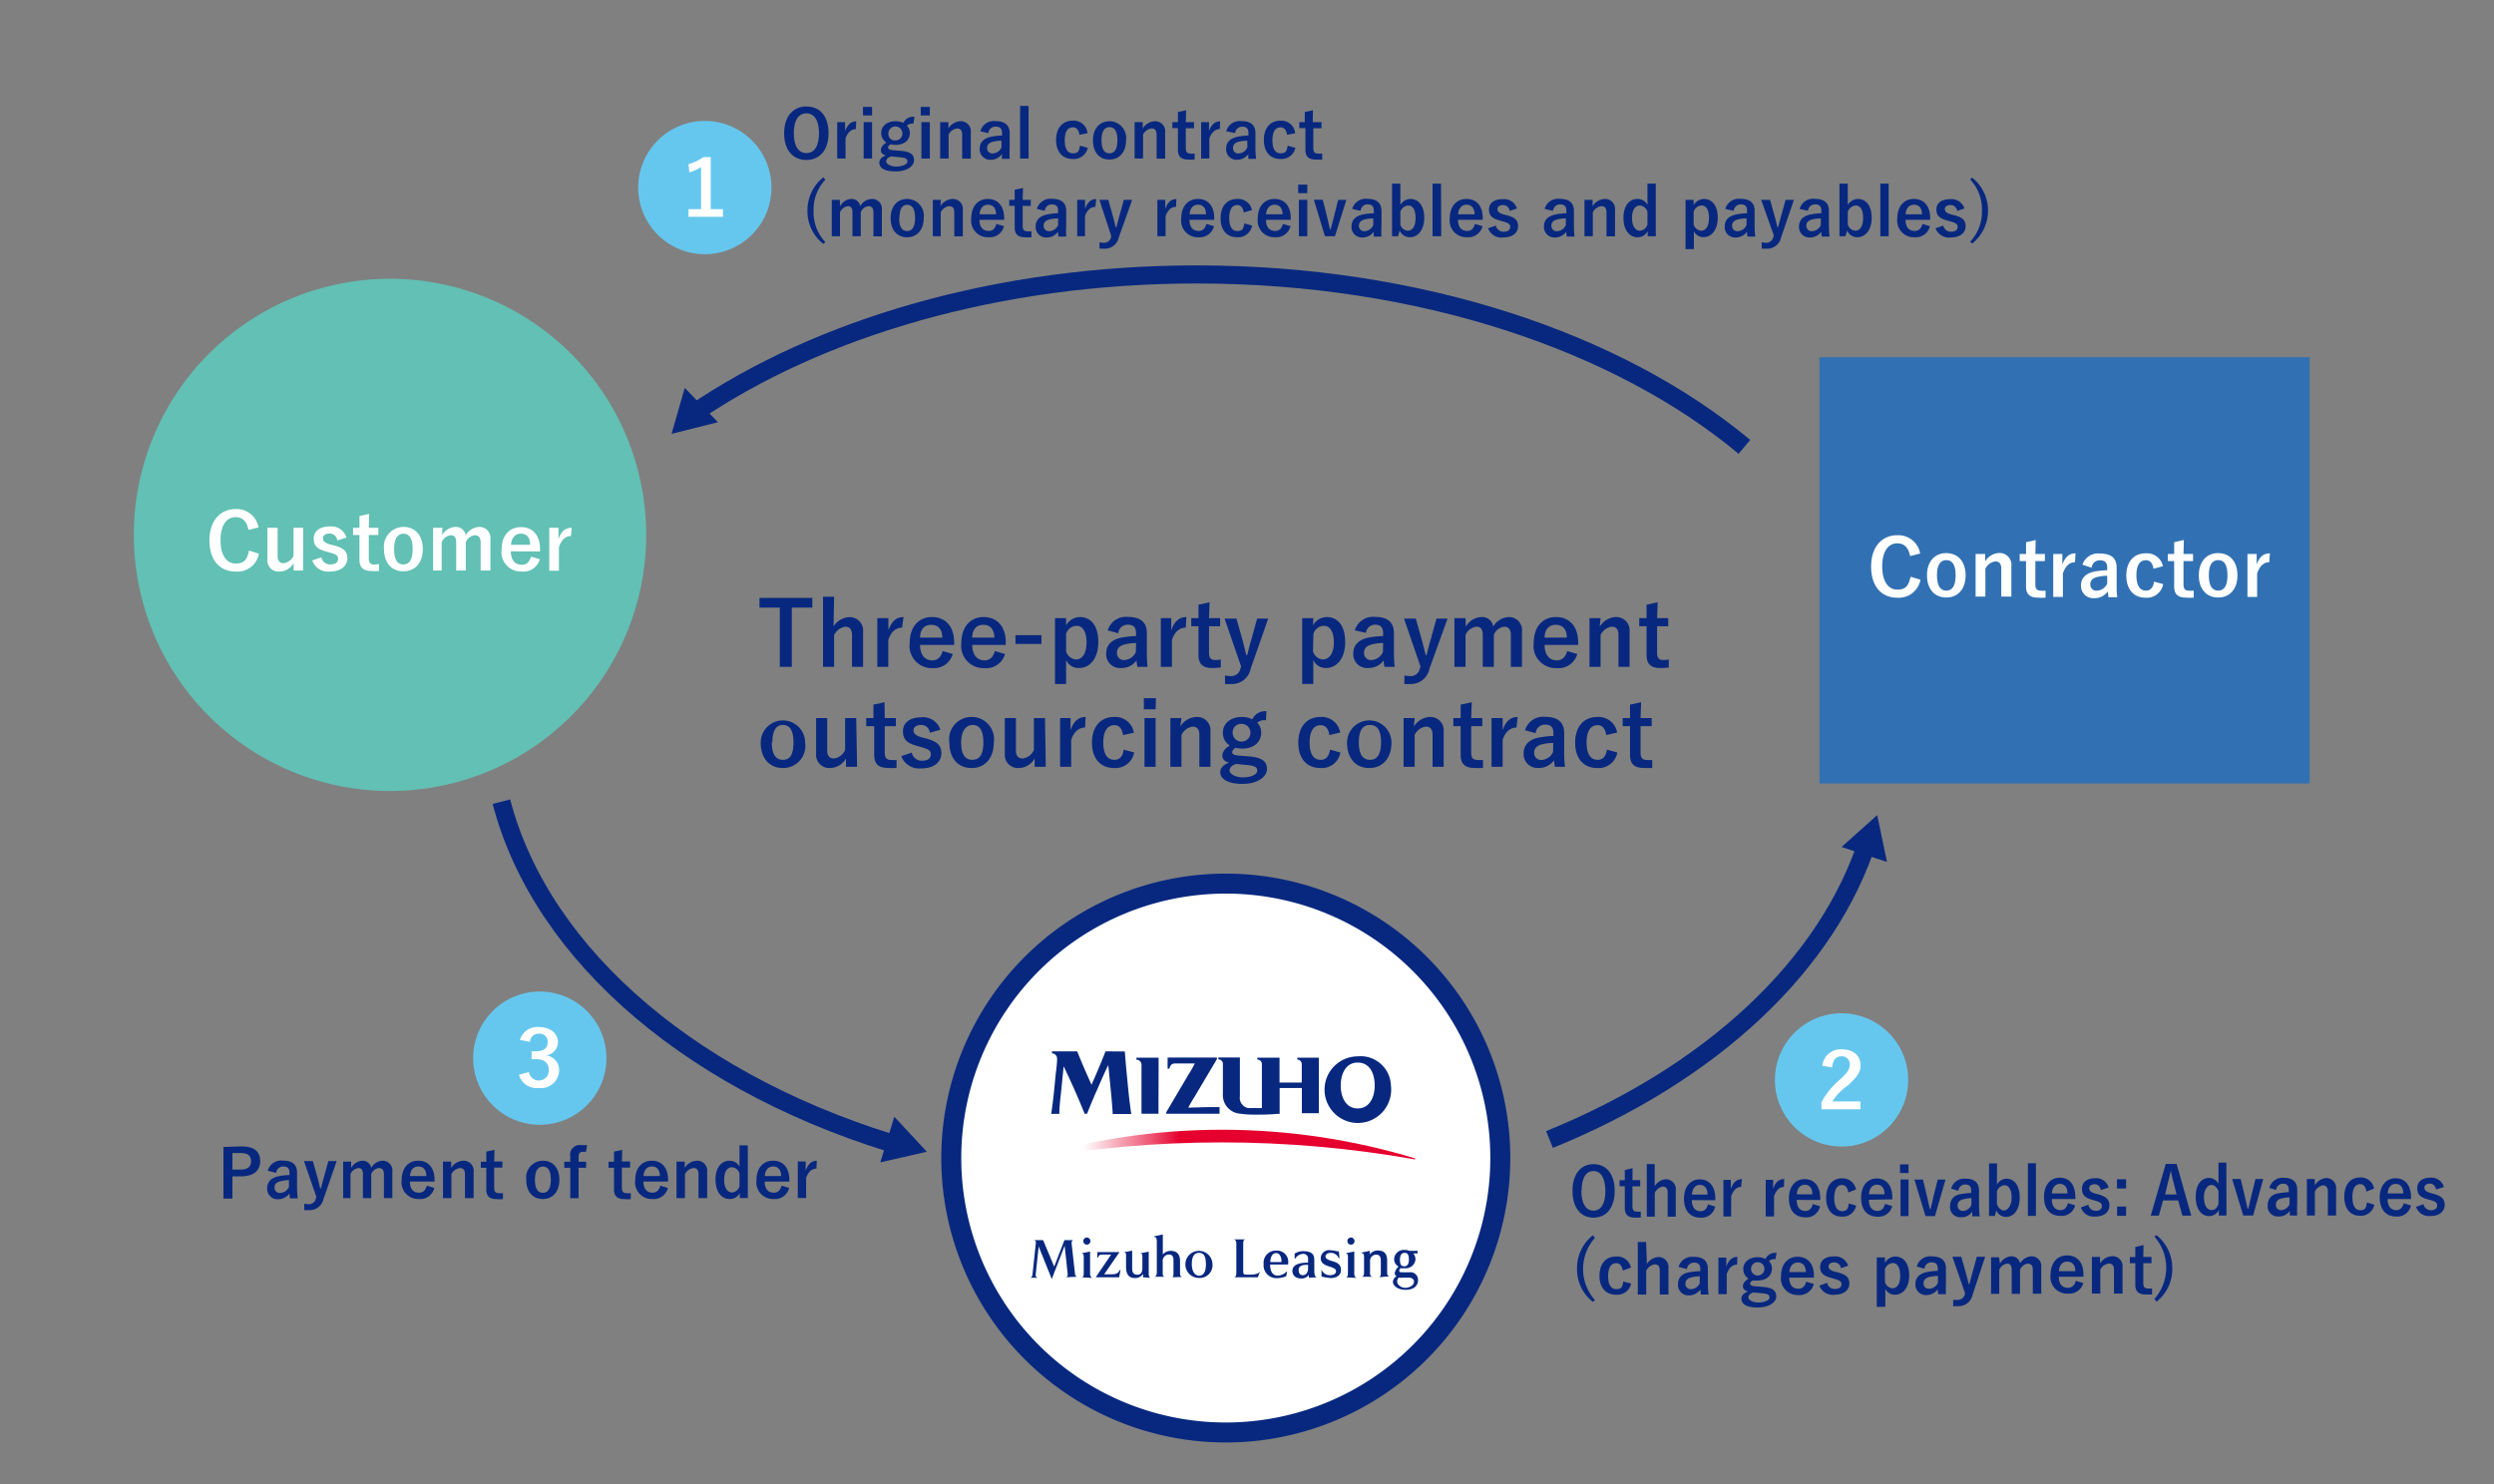<svg xmlns="http://www.w3.org/2000/svg" xmlns:xlink="http://www.w3.org/1999/xlink" viewBox="0 0 224.58 133.67"><rect x="0" y="0" width="224.58" height="133.67" fill="#808080" stroke="none"/><defs><style>.cls-1,.cls-4{fill:none;}.cls-2{fill:#3171b3;}.cls-3{fill:#08287f;}.cls-4,.cls-8{stroke:#08287f;stroke-miterlimit:10;}.cls-4{stroke-width:1.63px;}.cls-5,.cls-8{fill:#fff;}.cls-6{fill:#62c0b4;}.cls-7{fill:#66c7ee;}.cls-8{stroke-width:1.8px;}.cls-9{clip-path:url(#clip-path);}.cls-10{fill:url(#linear-gradient);}</style><clipPath id="clip-path"><path class="cls-1" d="M92.53,104.35a.07.07,0,0,0,0,.08.06.06,0,0,0,.07,0,99.71,99.71,0,0,1,34.8,0s0,0,.06,0a.07.07,0,0,0,0-.08,59.91,59.91,0,0,0-34.85,0"/></clipPath><linearGradient id="linear-gradient" x1="-79.18" y1="792.42" x2="-78.69" y2="792.42" gradientTransform="matrix(71.29, 0, 0, -71.29, 5737, 56593.19)" gradientUnits="userSpaceOnUse"><stop offset="0" stop-color="#fff"/><stop offset="0.15" stop-color="#fff"/><stop offset="0.2" stop-color="#fad0d8"/><stop offset="0.32" stop-color="#ef5b78"/><stop offset="0.4" stop-color="#e6002d"/><stop offset="0.6" stop-color="#e6002d"/><stop offset="1" stop-color="#e6002d"/></linearGradient></defs><g id="レイヤー_2" data-name="レイヤー 2"><g id="レイヤー_1-2" data-name="レイヤー 1"><rect class="cls-1" width="224.58" height="133.67"/><rect class="cls-2" x="163.84" y="32.18" width="44.14" height="38.39"/><path class="cls-3" d="M74.61,12c0,1.53-.81,2.41-2,2.41s-2-.87-2-2.4.81-2.42,2-2.42S74.61,10.41,74.61,12Zm-3.13,0c0,1.19.45,1.79,1.14,1.79s1.13-.6,1.13-1.79-.45-1.79-1.13-1.79S71.48,10.77,71.48,12Z"/><path class="cls-3" d="M77.07,11.63c-.39,0-.72.25-.93.83v1.82h-.75V11h.71v.81c.24-.65.58-.88,1-.88Z"/><path class="cls-3" d="M78.53,10.4h-.82V9.63h.82Zm0,3.88h-.76V11h.76Z"/><path class="cls-3" d="M82.25,11.14a.76.76,0,0,0-.59.17.93.93,0,0,1,.27.66c0,.68-.53,1.08-1.29,1.08a2,2,0,0,1-.43-.05c-.14.07-.24.17-.24.29s.08.2.46.24l.74.06c.87.08,1.14.37,1.14.85s-.58,1-1.65,1-1.48-.32-1.48-.8c0-.29.23-.51.6-.64-.3-.07-.46-.23-.46-.47s.15-.47.5-.69a1,1,0,0,1-.47-.87c0-.63.54-1.05,1.29-1.05a1.61,1.61,0,0,1,.71.15.93.93,0,0,1,1-.54Zm-2,2.95c-.29.09-.45.25-.45.45s.36.46.91.46,1-.21,1-.44-.11-.33-.61-.39ZM80,12a.58.58,0,0,0,.6.65A.63.63,0,1,0,80,12Z"/><path class="cls-3" d="M83.73,10.4h-.82V9.63h.82Zm0,3.88h-.76V11h.76Z"/><path class="cls-3" d="M85.4,11.57a1.33,1.33,0,0,1,1.08-.65.9.9,0,0,1,.94,1v2.37h-.78V12.12c0-.38-.16-.55-.45-.55a1,1,0,0,0-.77.55v2.16h-.76V11h.74Z"/><path class="cls-3" d="M88.28,11.82a1.25,1.25,0,0,1,1.36-.91c.85,0,1.28.36,1.28,1.09v1.31a8.77,8.77,0,0,0,0,1h-.7c0-.14,0-.24,0-.43a1.22,1.22,0,0,1-1,.51.94.94,0,0,1-1-1c0-.57.36-.94,1.07-1.08a5.42,5.42,0,0,1,.94-.1V12c0-.42-.17-.59-.57-.59A.63.63,0,0,0,89,12Zm1.9.85a3.57,3.57,0,0,0-.75.09c-.36.09-.54.27-.54.56a.47.47,0,0,0,.53.5.89.89,0,0,0,.76-.54Z"/><path class="cls-3" d="M92.62,14.28h-.76V9.54h.76Z"/><path class="cls-3" d="M97.2,12.14c-.07-.46-.28-.67-.58-.67-.49,0-.74.41-.74,1.17s.25,1.17.74,1.17.55-.23.63-.69l.7.2a1.28,1.28,0,0,1-1.35,1c-.94,0-1.5-.65-1.5-1.72s.58-1.73,1.5-1.73A1.25,1.25,0,0,1,97.93,12Z"/><path class="cls-3" d="M101.4,12.63c0,1.07-.6,1.74-1.5,1.74s-1.48-.65-1.48-1.72.6-1.73,1.49-1.73A1.51,1.51,0,0,1,101.4,12.63Zm-2.21,0c0,.76.23,1.18.71,1.18s.72-.41.72-1.18-.23-1.18-.71-1.18S99.19,11.88,99.19,12.64Z"/><path class="cls-3" d="M102.9,11.57a1.36,1.36,0,0,1,1.08-.65.9.9,0,0,1,.94,1v2.37h-.77V12.12c0-.38-.16-.55-.46-.55a1,1,0,0,0-.76.55v2.16h-.76V11h.73Z"/><path class="cls-3" d="M106.78,11h.74v.55h-.74v1.81c0,.33.13.47.41.47a1.76,1.76,0,0,0,.38,0l0,.54a4,4,0,0,1-.59,0c-.62,0-.91-.27-.91-.88V11.54h-.5V11h.5v-.91l.74-.16Z"/><path class="cls-3" d="M109.84,11.63c-.4,0-.73.25-.94.83v1.82h-.74V11h.71v.81c.23-.65.57-.88,1-.88Z"/><path class="cls-3" d="M110.42,11.82a1.25,1.25,0,0,1,1.36-.91c.85,0,1.27.36,1.27,1.09v1.31a8.52,8.52,0,0,0,.06,1h-.7c0-.14,0-.24,0-.43a1.24,1.24,0,0,1-1,.51.94.94,0,0,1-1-1c0-.57.36-.94,1.07-1.08a5.42,5.42,0,0,1,.94-.1V12c0-.42-.17-.59-.57-.59a.63.63,0,0,0-.63.58Zm1.9.85a3.49,3.49,0,0,0-.75.09c-.36.09-.54.27-.54.56a.47.47,0,0,0,.53.5.89.89,0,0,0,.76-.54Z"/><path class="cls-3" d="M115.9,12.14c-.07-.46-.28-.67-.58-.67-.49,0-.74.41-.74,1.17s.25,1.17.74,1.17.55-.23.63-.69l.7.2a1.28,1.28,0,0,1-1.35,1c-.94,0-1.49-.65-1.49-1.72s.57-1.73,1.49-1.73A1.25,1.25,0,0,1,116.63,12Z"/><path class="cls-3" d="M118.21,11H119v.55h-.74v1.81c0,.33.14.47.41.47a1.78,1.78,0,0,0,.39,0l0,.54a4,4,0,0,1-.59,0c-.62,0-.92-.27-.92-.88V11.54H117V11h.49v-.91l.74-.16Z"/><path class="cls-3" d="M74.32,16.19A3.9,3.9,0,0,0,73.26,19a3.89,3.89,0,0,0,1.06,2.8l-.18.17a3.73,3.73,0,0,1-1.43-3,3.79,3.79,0,0,1,1.43-3Z"/><path class="cls-3" d="M75.65,18.57a1.23,1.23,0,0,1,1-.65.78.78,0,0,1,.81.64,1.27,1.27,0,0,1,1.05-.64.88.88,0,0,1,.9,1v2.37h-.76V19.12c0-.37-.16-.55-.45-.55a.85.85,0,0,0-.69.55v2.16h-.75V19.12c0-.38-.14-.55-.4-.55a.91.91,0,0,0-.72.55v2.16h-.74V18h.72Z"/><path class="cls-3" d="M83.18,19.63c0,1.07-.6,1.74-1.5,1.74s-1.48-.65-1.48-1.72.6-1.73,1.49-1.73A1.51,1.51,0,0,1,83.18,19.63Zm-2.21,0c0,.76.23,1.18.71,1.18s.72-.41.72-1.18-.23-1.18-.71-1.18S81,18.88,81,19.64Z"/><path class="cls-3" d="M84.68,18.57a1.36,1.36,0,0,1,1.08-.65.9.9,0,0,1,.94,1v2.37h-.77V19.12c0-.38-.16-.55-.46-.55a1,1,0,0,0-.76.55v2.16H84V18h.73Z"/><path class="cls-3" d="M88.2,19.8c0,.62.28,1,.83,1,.34,0,.58-.19.69-.63l.69.2a1.32,1.32,0,0,1-1.39,1,1.5,1.5,0,0,1-1.56-1.71c0-1.08.61-1.74,1.49-1.74s1.47.61,1.47,1.73v.15Zm1.49-.5c0-.55-.27-.86-.72-.86s-.72.34-.76.86Z"/><path class="cls-3" d="M92.09,18h.73v.55h-.73v1.81c0,.33.13.47.4.47a1.78,1.78,0,0,0,.39,0l0,.54a4,4,0,0,1-.59,0c-.62,0-.92-.27-.92-.88V18.54h-.49V18h.49v-.91l.75-.16Z"/><path class="cls-3" d="M93.37,18.82a1.26,1.26,0,0,1,1.36-.91c.85,0,1.28.36,1.28,1.09v1.31a8.77,8.77,0,0,0,0,1h-.69a3.71,3.71,0,0,1-.06-.43,1.2,1.2,0,0,1-1,.51.94.94,0,0,1-1-1c0-.57.36-.94,1.08-1.08a5.31,5.31,0,0,1,.94-.1V19c0-.42-.18-.59-.57-.59a.63.63,0,0,0-.63.58Zm1.91.85a3.68,3.68,0,0,0-.76.09c-.35.09-.54.27-.54.56a.47.47,0,0,0,.53.5.9.9,0,0,0,.77-.54Z"/><path class="cls-3" d="M98.64,18.63c-.4,0-.73.25-.94.83v1.82H97V18h.71v.81c.23-.65.57-.88,1-.88Z"/><path class="cls-3" d="M100.74,21.4a1.27,1.27,0,0,1-1.33,1l-.4,0,0-.58a2.17,2.17,0,0,0,.41.05.64.64,0,0,0,.63-.51l0-.15L99,18h.8l.39,1.38c.11.38.18.69.27,1.08h.07c.1-.37.18-.71.29-1.09l.38-1.37h.75Z"/><path class="cls-3" d="M105.9,18.63c-.4,0-.73.25-.94.83v1.82h-.74V18h.71v.81c.23-.65.57-.88,1-.88Z"/><path class="cls-3" d="M107.11,19.8c0,.62.28,1,.83,1,.34,0,.58-.19.69-.63l.69.2a1.32,1.32,0,0,1-1.39,1,1.5,1.5,0,0,1-1.56-1.71c0-1.08.61-1.74,1.5-1.74s1.47.61,1.47,1.73v.15Zm1.49-.5c0-.55-.27-.86-.72-.86s-.72.34-.76.86Z"/><path class="cls-3" d="M112,19.14c-.07-.46-.27-.67-.58-.67-.48,0-.73.41-.73,1.17s.25,1.17.73,1.17.56-.23.63-.69l.7.2a1.28,1.28,0,0,1-1.35,1.05c-.93,0-1.49-.65-1.49-1.72s.58-1.73,1.49-1.73a1.27,1.27,0,0,1,1.34,1Z"/><path class="cls-3" d="M114,19.8c0,.62.28,1,.83,1,.34,0,.58-.19.69-.63l.69.2a1.32,1.32,0,0,1-1.39,1,1.5,1.5,0,0,1-1.56-1.71c0-1.08.61-1.74,1.5-1.74s1.47.61,1.47,1.73v.15Zm1.49-.5c0-.55-.27-.86-.72-.86s-.72.34-.76.86Z"/><path class="cls-3" d="M117.72,17.4h-.82v-.77h.82Zm0,3.88h-.76V18h.76Z"/><path class="cls-3" d="M120.21,21.28h-.9l-1-3.29h.8l.35,1.37c.11.45.19.83.3,1.29h.07c.12-.45.2-.84.33-1.3L120.5,18h.74Z"/><path class="cls-3" d="M121.76,18.82a1.26,1.26,0,0,1,1.36-.91c.85,0,1.28.36,1.28,1.09v1.31a8.77,8.77,0,0,0,0,1h-.7c0-.14,0-.24,0-.43a1.22,1.22,0,0,1-1,.51.94.94,0,0,1-1-1c0-.57.36-.94,1.07-1.08a5.42,5.42,0,0,1,.94-.1V19c0-.42-.17-.59-.56-.59a.62.62,0,0,0-.63.58Zm1.9.85a3.57,3.57,0,0,0-.75.09c-.35.09-.54.27-.54.56a.47.47,0,0,0,.53.5.89.89,0,0,0,.76-.54Z"/><path class="cls-3" d="M126.1,18.46a1.08,1.08,0,0,1,.9-.54c.71,0,1.25.57,1.25,1.7s-.6,1.75-1.29,1.75a1,1,0,0,1-.92-.6l-.15.51h-.54V16.54h.75Zm0,1.77a.75.75,0,0,0,.66.55c.4,0,.71-.35.71-1.15s-.29-1.12-.67-1.12a.79.79,0,0,0-.7.57Z"/><path class="cls-3" d="M129.78,21.28H129V16.54h.76Z"/><path class="cls-3" d="M131.29,19.8c0,.62.28,1,.83,1,.34,0,.58-.19.69-.63l.69.2a1.32,1.32,0,0,1-1.39,1,1.5,1.5,0,0,1-1.56-1.71c0-1.08.61-1.74,1.5-1.74s1.47.61,1.47,1.73v.15Zm1.49-.5c0-.55-.27-.86-.72-.86s-.72.34-.76.86Z"/><path class="cls-3" d="M135.94,19a.59.59,0,0,0-.59-.53c-.32,0-.51.16-.51.36s.1.36.58.49l.28.07c.75.2,1,.47,1,1s-.44,1-1.33,1a1.28,1.28,0,0,1-1.37-.83l.7-.24a.69.69,0,0,0,.69.55c.43,0,.6-.19.6-.43s-.12-.34-.64-.49l-.27-.08c-.72-.19-1-.44-1-1s.43-.93,1.23-.93a1.21,1.21,0,0,1,1.29.84Z"/><path class="cls-3" d="M139.09,18.82a1.26,1.26,0,0,1,1.36-.91c.85,0,1.28.36,1.28,1.09v1.31a8.77,8.77,0,0,0,.05,1h-.69a3.71,3.71,0,0,1-.06-.43,1.2,1.2,0,0,1-1,.51.94.94,0,0,1-1-1c0-.57.36-.94,1.08-1.08a5.31,5.31,0,0,1,.94-.1V19c0-.42-.18-.59-.57-.59a.63.63,0,0,0-.63.58Zm1.91.85a3.68,3.68,0,0,0-.76.09c-.35.09-.54.27-.54.56a.47.47,0,0,0,.53.5.9.9,0,0,0,.77-.54Z"/><path class="cls-3" d="M143.41,18.57a1.35,1.35,0,0,1,1.08-.65.9.9,0,0,1,.94,1v2.37h-.77V19.12c0-.38-.16-.55-.46-.55a1,1,0,0,0-.77.55v2.16h-.75V18h.73Z"/><path class="cls-3" d="M149.1,21.28h-.73v-.45a1,1,0,0,1-.92.54c-.71,0-1.26-.62-1.26-1.75s.56-1.7,1.26-1.7a1,1,0,0,1,.9.53V16.54h.75Zm-.75-2.2a.78.78,0,0,0-.69-.57c-.37,0-.7.34-.7,1.12s.33,1.15.72,1.15a.78.78,0,0,0,.67-.55Z"/><path class="cls-3" d="M152.51,18.48a1.09,1.09,0,0,1,.92-.56c.72,0,1.25.57,1.25,1.69s-.58,1.75-1.29,1.75a.93.93,0,0,1-.86-.54v1.62h-.75V18h.73Zm0,1.75a.78.78,0,0,0,.67.55c.39,0,.71-.35.71-1.15s-.29-1.12-.67-1.12a.79.79,0,0,0-.71.55Z"/><path class="cls-3" d="M155.36,18.82a1.26,1.26,0,0,1,1.36-.91c.86,0,1.28.36,1.28,1.09v1.31a8.52,8.52,0,0,0,.06,1h-.7a4,4,0,0,1-.05-.43,1.24,1.24,0,0,1-1,.51.93.93,0,0,1-1-1c0-.57.35-.94,1.07-1.08a5.31,5.31,0,0,1,.94-.1V19c0-.42-.17-.59-.57-.59a.63.63,0,0,0-.63.58Zm1.91.85a3.68,3.68,0,0,0-.76.09c-.35.09-.54.27-.54.56a.47.47,0,0,0,.53.5.9.9,0,0,0,.77-.54Z"/><path class="cls-3" d="M160.38,21.4a1.27,1.27,0,0,1-1.33,1l-.41,0,0-.58a2.17,2.17,0,0,0,.41.05.64.64,0,0,0,.63-.51l.05-.15L158.59,18h.8l.39,1.38c.11.38.18.69.27,1.08h.06c.11-.37.19-.71.3-1.09l.38-1.37h.75Z"/><path class="cls-3" d="M162.05,18.82a1.26,1.26,0,0,1,1.36-.91c.86,0,1.28.36,1.28,1.09v1.31a8.52,8.52,0,0,0,.06,1h-.7a4,4,0,0,1-.05-.43,1.24,1.24,0,0,1-1,.51.93.93,0,0,1-1-1c0-.57.36-.94,1.07-1.08a5.31,5.31,0,0,1,.94-.1V19c0-.42-.17-.59-.57-.59a.63.63,0,0,0-.63.58Zm1.91.85a3.68,3.68,0,0,0-.76.09c-.35.09-.54.27-.54.56a.47.47,0,0,0,.53.5.9.9,0,0,0,.77-.54Z"/><path class="cls-3" d="M166.39,18.46a1.08,1.08,0,0,1,.91-.54c.71,0,1.24.57,1.24,1.7s-.59,1.75-1.29,1.75a1,1,0,0,1-.92-.6l-.15.51h-.54V16.54h.75Zm0,1.77a.77.77,0,0,0,.67.55c.39,0,.71-.35.71-1.15s-.29-1.12-.67-1.12a.82.82,0,0,0-.71.57Z"/><path class="cls-3" d="M170.07,21.28h-.75V16.54h.75Z"/><path class="cls-3" d="M171.59,19.8c0,.62.28,1,.82,1,.35,0,.59-.19.7-.63l.68.2a1.3,1.3,0,0,1-1.38,1,1.5,1.5,0,0,1-1.56-1.71c0-1.08.6-1.74,1.49-1.74s1.47.61,1.47,1.73v.15Zm1.48-.5c0-.55-.27-.86-.72-.86s-.72.34-.75.86Z"/><path class="cls-3" d="M176.24,19a.6.6,0,0,0-.59-.53c-.33,0-.52.16-.52.36s.11.36.59.49l.28.07c.75.2,1,.47,1,1s-.44,1-1.34,1a1.29,1.29,0,0,1-1.37-.83l.7-.24a.69.69,0,0,0,.69.55c.43,0,.6-.19.6-.43s-.11-.34-.63-.49l-.28-.08c-.71-.19-1-.44-1-1s.43-.93,1.23-.93a1.21,1.21,0,0,1,1.29.84Z"/><path class="cls-3" d="M177.59,16a3.8,3.8,0,0,1,0,5.94l-.18-.17a3.93,3.93,0,0,0,1.06-2.8,3.9,3.9,0,0,0-1.06-2.8Z"/><path class="cls-3" d="M21.77,103.26c1.14,0,1.66.47,1.66,1.33s-.6,1.37-1.71,1.37h-.79v2h-.81v-4.65Zm-.84,2.09h.76c.62,0,.92-.28.92-.75s-.27-.74-.89-.74h-.79Z"/><path class="cls-3" d="M24.11,105.45a1.26,1.26,0,0,1,1.36-.91c.86,0,1.28.36,1.28,1.09v1.31a8.52,8.52,0,0,0,.06,1h-.7a4,4,0,0,1-.05-.43,1.24,1.24,0,0,1-1,.51.93.93,0,0,1-1-1c0-.57.36-.94,1.07-1.08a5.31,5.31,0,0,1,.94-.1v-.18c0-.42-.17-.59-.57-.59a.63.63,0,0,0-.63.58Zm1.91.85a3.6,3.6,0,0,0-.76.1c-.35.08-.54.26-.54.55a.47.47,0,0,0,.53.5.9.9,0,0,0,.77-.54Z"/><path class="cls-3" d="M29.13,108a1.27,1.27,0,0,1-1.33,1l-.4,0,0-.58a2.18,2.18,0,0,0,.42.05.64.64,0,0,0,.62-.51l.05-.15-1.12-3.23h.8l.39,1.38c.11.38.18.69.27,1.08h.07c.1-.37.18-.71.29-1.09l.38-1.37h.75Z"/><path class="cls-3" d="M31.62,105.2a1.25,1.25,0,0,1,1-.65.79.79,0,0,1,.81.64,1.24,1.24,0,0,1,1-.64.88.88,0,0,1,.9,1v2.37h-.76v-2.16c0-.37-.16-.55-.45-.55a.85.85,0,0,0-.69.55v2.16h-.75v-2.16c0-.38-.14-.55-.4-.55a.91.91,0,0,0-.72.55v2.16H30.9v-3.29h.72Z"/><path class="cls-3" d="M36.91,106.43c0,.62.28,1,.82,1,.34,0,.58-.19.7-.63l.68.2a1.3,1.3,0,0,1-1.38,1,1.5,1.5,0,0,1-1.56-1.71c0-1.08.6-1.74,1.49-1.74s1.47.61,1.47,1.73v.15Zm1.48-.5c0-.55-.27-.86-.72-.86s-.72.34-.75.86Z"/><path class="cls-3" d="M40.63,105.2a1.33,1.33,0,0,1,1.08-.65.9.9,0,0,1,.94,1v2.37h-.78v-2.16c0-.38-.16-.55-.45-.55a1,1,0,0,0-.77.55v2.16h-.76v-3.29h.74Z"/><path class="cls-3" d="M44.5,104.62h.74v.55H44.5V107c0,.33.13.47.41.47a1.64,1.64,0,0,0,.38,0l0,.54a4,4,0,0,1-.58,0c-.63,0-.92-.27-.92-.88v-1.94h-.49v-.55h.49v-.91l.74-.16Z"/><path class="cls-3" d="M50.37,106.26c0,1.07-.59,1.74-1.49,1.74s-1.49-.65-1.49-1.72a1.52,1.52,0,0,1,1.5-1.73C49.78,104.55,50.37,105.2,50.37,106.26Zm-2.2,0c0,.76.23,1.18.71,1.18s.72-.41.72-1.18-.23-1.18-.71-1.18S48.17,105.51,48.17,106.27Z"/><path class="cls-3" d="M52.76,103.75l-.27,0c-.27,0-.39.13-.39.45v.44h.68v.55H52.1v2.74h-.75v-2.74h-.54v-.55h.54v-.49a.86.86,0,0,1,1-1,4.92,4.92,0,0,1,.52,0Z"/><path class="cls-3" d="M56,104.62h.74v.55H56V107c0,.33.14.47.41.47a1.78,1.78,0,0,0,.39,0l0,.54a4,4,0,0,1-.59,0c-.62,0-.92-.27-.92-.88v-1.94h-.49v-.55h.49v-.91l.74-.16Z"/><path class="cls-3" d="M57.94,106.43c0,.62.28,1,.82,1,.34,0,.58-.19.7-.63l.68.2a1.3,1.3,0,0,1-1.38,1,1.5,1.5,0,0,1-1.56-1.71c0-1.08.6-1.74,1.49-1.74s1.47.61,1.47,1.73v.15Zm1.48-.5c0-.55-.27-.86-.72-.86s-.72.34-.75.86Z"/><path class="cls-3" d="M61.66,105.2a1.33,1.33,0,0,1,1.08-.65.9.9,0,0,1,.94,1v2.37H62.9v-2.16c0-.38-.16-.55-.45-.55a1,1,0,0,0-.77.55v2.16h-.76v-3.29h.74Z"/><path class="cls-3" d="M67.34,107.91h-.72v-.45a1,1,0,0,1-.93.54c-.7,0-1.26-.62-1.26-1.75s.57-1.7,1.26-1.7a1,1,0,0,1,.9.53v-1.91h.75Zm-.75-2.2a.76.76,0,0,0-.68-.57c-.38,0-.7.34-.7,1.12s.32,1.15.72,1.15a.78.78,0,0,0,.66-.55Z"/><path class="cls-3" d="M68.86,106.43c0,.62.28,1,.82,1,.34,0,.58-.19.7-.63l.68.2a1.3,1.3,0,0,1-1.38,1,1.5,1.5,0,0,1-1.56-1.71c0-1.08.6-1.74,1.49-1.74s1.47.61,1.47,1.73v.15Zm1.48-.5c0-.55-.27-.86-.72-.86s-.72.34-.75.86Z"/><path class="cls-3" d="M73.52,105.26c-.39,0-.72.25-.93.83v1.82h-.75v-3.29h.71v.81c.24-.65.58-.88,1-.88Z"/><path class="cls-3" d="M145.4,107.26c0,1.54-.76,2.42-1.9,2.42s-1.89-.86-1.9-2.4.77-2.42,1.9-2.42S145.4,105.72,145.4,107.26Zm-3,0c0,1.19.44,1.79,1.09,1.79s1.08-.6,1.07-1.79-.43-1.79-1.08-1.78S142.42,106.08,142.42,107.27Z"/><path class="cls-3" d="M147,106.3h.7v.56H147v1.8c0,.33.13.48.39.47a1.5,1.5,0,0,0,.36,0l0,.54a5.46,5.46,0,0,1-.56,0c-.6,0-.88-.27-.88-.88v-1.94h-.47v-.55h.47v-.91l.7-.17Z"/><path class="cls-3" d="M149,106.85a1.27,1.27,0,0,1,1-.63.89.89,0,0,1,.9,1v2.37h-.73v-2.16c0-.38-.15-.55-.43-.55a1,1,0,0,0-.73.57v2.14h-.72v-4.74H149Z"/><path class="cls-3" d="M152.35,108.1c0,.62.27,1,.79,1,.32,0,.55-.19.66-.62l.65.2a1.25,1.25,0,0,1-1.32,1c-.94,0-1.49-.63-1.49-1.71s.58-1.74,1.42-1.74,1.4.61,1.4,1.73v.15Zm1.41-.5c0-.55-.26-.87-.69-.87s-.68.34-.71.87Z"/><path class="cls-3" d="M156.78,106.91c-.38,0-.69.26-.89.84v1.82h-.7v-3.29h.67v.81c.23-.65.55-.88,1-.88Z"/><path class="cls-3" d="M160.64,106.91c-.38,0-.69.26-.89.83v1.83H159v-3.3h.67v.81c.22-.65.55-.88,1-.88Z"/><path class="cls-3" d="M161.79,108.08c0,.62.27,1,.79,1,.32,0,.55-.2.66-.63l.65.2a1.24,1.24,0,0,1-1.32,1c-.93,0-1.48-.62-1.48-1.7s.57-1.74,1.42-1.74,1.39.61,1.4,1.72v.16Zm1.41-.5c0-.55-.25-.86-.68-.86s-.69.34-.72.86Z"/><path class="cls-3" d="M166.43,107.41c-.07-.46-.26-.67-.56-.67-.46,0-.7.42-.7,1.17s.25,1.18.71,1.18.53-.24.6-.69l.66.19a1.22,1.22,0,0,1-1.28,1c-.89,0-1.42-.64-1.42-1.71s.54-1.74,1.42-1.74a1.22,1.22,0,0,1,1.27,1Z"/><path class="cls-3" d="M168.29,108.07c0,.62.27,1,.79,1,.32,0,.55-.2.66-.63l.65.2a1.25,1.25,0,0,1-1.32.95c-.93,0-1.48-.62-1.48-1.7s.57-1.74,1.41-1.74,1.4.6,1.4,1.72v.16Zm1.41-.5c0-.55-.26-.86-.68-.86s-.69.33-.72.86Z"/><path class="cls-3" d="M171.86,105.66h-.77v-.78h.77Zm0,3.88h-.72v-3.3h.72Z"/><path class="cls-3" d="M174.24,109.54h-.85l-1-3.29h.77l.33,1.37c.11.45.18.83.29,1.29h.06c.12-.45.2-.85.31-1.31l.34-1.35h.7Z"/><path class="cls-3" d="M175.7,107.07a1.2,1.2,0,0,1,1.29-.9c.81,0,1.22.35,1.22,1.08v1.31a8.37,8.37,0,0,0,.06,1h-.67c0-.14,0-.24,0-.43a1.13,1.13,0,0,1-1,.51.91.91,0,0,1-1-1c0-.58.34-1,1-1.09a7.73,7.73,0,0,1,.9-.1v-.18c0-.42-.17-.58-.55-.58a.62.62,0,0,0-.6.57Zm1.82.85a3.11,3.11,0,0,0-.72.1c-.34.08-.52.26-.52.56a.46.46,0,0,0,.51.49.86.86,0,0,0,.73-.54Z"/><path class="cls-3" d="M179.82,106.71a1,1,0,0,1,.86-.54c.68,0,1.19.57,1.19,1.7s-.56,1.74-1.22,1.74a.91.91,0,0,1-.88-.59l-.14.51h-.52v-4.74h.72Zm0,1.77c.15.35.38.55.64.55s.68-.35.68-1.15-.29-1.12-.65-1.12a.78.78,0,0,0-.67.56Z"/><path class="cls-3" d="M183.33,109.52h-.72v-4.74h.72Z"/><path class="cls-3" d="M184.76,108c0,.62.27,1,.79,1,.32,0,.55-.2.66-.63l.65.2a1.24,1.24,0,0,1-1.32.95c-.93,0-1.48-.62-1.48-1.7s.57-1.74,1.42-1.74,1.39.61,1.4,1.72V108Zm1.41-.5c0-.55-.25-.86-.68-.86s-.69.34-.72.86Z"/><path class="cls-3" d="M189.18,107.19c-.08-.35-.28-.52-.56-.52s-.49.15-.49.35.1.37.56.49l.26.07c.71.2,1,.47,1,1s-.41,1-1.26,1a1.22,1.22,0,0,1-1.31-.82l.67-.25a.66.66,0,0,0,.65.55c.41,0,.57-.18.57-.42s-.11-.35-.6-.49l-.27-.08c-.68-.19-.92-.45-.92-1s.41-.94,1.18-.94a1.15,1.15,0,0,1,1.22.84Z"/><path class="cls-3" d="M191.45,107.05h-.82v-.83h.82Zm0,2.46h-.81v-.83h.81Z"/><path class="cls-3" d="M197.32,109.5h-.8l-.38-1.37h-1.36l-.38,1.37h-.73l1.35-4.66H196Zm-1.58-2.91c-.1-.36-.17-.7-.26-1.14h0c-.1.44-.18.78-.28,1.14l-.23,1H196Z"/><path class="cls-3" d="M200.49,109.49h-.69V109a1,1,0,0,1-.88.54c-.67,0-1.2-.61-1.2-1.74s.53-1.7,1.2-1.7a1,1,0,0,1,.85.52v-1.9h.71Zm-.72-2.2c-.15-.38-.39-.56-.65-.56s-.67.34-.66,1.12.31,1.14.68,1.14.49-.2.63-.55Z"/><path class="cls-3" d="M202.89,109.49H202l-1-3.29h.77l.33,1.37c.11.45.19.83.29,1.29h.07c.11-.45.19-.84.31-1.31l.33-1.35h.7Z"/><path class="cls-3" d="M204.35,107a1.23,1.23,0,0,1,1.3-.91c.81,0,1.21.36,1.21,1.09v1.31a8.64,8.64,0,0,0,0,1h-.66a2.42,2.42,0,0,1,0-.43,1.16,1.16,0,0,1-1,.51.91.91,0,0,1-1-1c0-.58.34-1,1-1.09a7.73,7.73,0,0,1,.9-.1v-.18c0-.42-.17-.58-.54-.58a.61.61,0,0,0-.6.57Zm1.82.85a3.19,3.19,0,0,0-.72.1c-.34.08-.51.26-.51.56a.45.45,0,0,0,.5.49.85.85,0,0,0,.73-.54Z"/><path class="cls-3" d="M208.46,106.76a1.29,1.29,0,0,1,1-.65.89.89,0,0,1,.9,1v2.38h-.74v-2.17c0-.37-.16-.55-.44-.55a1,1,0,0,0-.73.56v2.16h-.72v-3.29h.7Z"/><path class="cls-3" d="M213.09,107.33c-.07-.46-.27-.67-.56-.67-.46,0-.7.42-.7,1.17s.25,1.18.71,1.18.53-.24.6-.7l.66.2a1.23,1.23,0,0,1-1.28,1c-.89,0-1.42-.64-1.42-1.72s.54-1.73,1.42-1.73a1.2,1.2,0,0,1,1.26,1Z"/><path class="cls-3" d="M215,108c0,.62.27,1,.79,1,.32,0,.55-.19.66-.62l.65.2a1.25,1.25,0,0,1-1.32,1c-.93,0-1.48-.63-1.49-1.7s.58-1.74,1.42-1.75,1.4.61,1.4,1.73V108Zm1.41-.5c0-.55-.26-.87-.69-.86s-.68.33-.71.86Z"/><path class="cls-3" d="M219.36,107.14c-.08-.35-.28-.53-.56-.53s-.49.16-.49.36.11.36.56.49l.27.07c.71.2,1,.47,1,1s-.42,1-1.27,1a1.24,1.24,0,0,1-1.31-.82l.67-.25a.68.68,0,0,0,.66.55c.41,0,.57-.19.57-.43s-.11-.34-.61-.49l-.26-.07c-.68-.19-.92-.45-.92-1s.41-.94,1.17-.94a1.16,1.16,0,0,1,1.23.84Z"/><path class="cls-3" d="M143.62,111.5a4.21,4.21,0,0,0,0,5.6l-.18.17a3.71,3.71,0,0,1-1.43-3,3.75,3.75,0,0,1,1.42-3Z"/><path class="cls-3" d="M146.13,114.44c-.08-.45-.28-.66-.59-.66-.48,0-.73.41-.73,1.17s.25,1.17.74,1.17.55-.23.62-.69l.71.19a1.27,1.27,0,0,1-1.35,1c-.94,0-1.5-.64-1.5-1.71s.57-1.73,1.49-1.73a1.25,1.25,0,0,1,1.34,1Z"/><path class="cls-3" d="M148.3,113.85a1.33,1.33,0,0,1,1-.62.89.89,0,0,1,.94,1v2.37h-.78v-2.16c0-.38-.16-.55-.46-.55a1,1,0,0,0-.76.57v2.15h-.76v-4.74h.75Z"/><path class="cls-3" d="M151.15,114.12a1.26,1.26,0,0,1,1.36-.91c.85,0,1.28.35,1.28,1.09v1.3a8.71,8.71,0,0,0,.06,1h-.7c0-.15,0-.24-.05-.43a1.25,1.25,0,0,1-1,.51.94.94,0,0,1-1-1c0-.58.36-1,1.07-1.09a6.67,6.67,0,0,1,.94-.09v-.19c0-.41-.17-.58-.57-.58a.63.63,0,0,0-.63.58Zm1.91.84a3.4,3.4,0,0,0-.75.1c-.36.09-.54.27-.54.56a.47.47,0,0,0,.53.5.89.89,0,0,0,.76-.54Z"/><path class="cls-3" d="M156.42,113.91c-.4,0-.73.26-.93.84v1.82h-.75v-3.29h.71v.81c.23-.65.57-.88,1-.88Z"/><path class="cls-3" d="M159.88,113.42a.76.76,0,0,0-.59.17.93.93,0,0,1,.27.66c0,.68-.53,1.09-1.29,1.09a2.1,2.1,0,0,1-.43,0c-.14.07-.24.17-.24.28s.08.21.46.24l.74.06c.87.08,1.14.37,1.15.85s-.58,1-1.66,1-1.48-.33-1.48-.8c0-.29.24-.51.6-.64-.3-.07-.46-.24-.46-.48s.15-.46.5-.68a1,1,0,0,1-.47-.87c0-.63.54-1.05,1.29-1.06a1.61,1.61,0,0,1,.71.16.93.93,0,0,1,1-.54Zm-2,3c-.28.09-.44.24-.44.45s.36.45.9.45,1-.2,1-.44-.11-.33-.6-.38Zm-.2-2.13a.6.6,0,1,0,1.2,0,.6.6,0,0,0-1.2,0Z"/><path class="cls-3" d="M161.12,115.08c0,.63.28,1,.83,1,.34,0,.58-.2.69-.63l.69.2a1.32,1.32,0,0,1-1.39,1,1.5,1.5,0,0,1-1.56-1.71c0-1.07.6-1.74,1.49-1.74s1.47.61,1.47,1.72v.16Zm1.49-.5c0-.55-.27-.86-.72-.86s-.72.34-.76.86Z"/><path class="cls-3" d="M165.77,114.23a.59.59,0,0,0-.59-.52c-.33,0-.52.15-.52.35s.11.37.59.49l.28.07c.75.2,1,.47,1,1s-.44,1-1.33,1a1.27,1.27,0,0,1-1.37-.82l.7-.25a.68.68,0,0,0,.69.55c.43,0,.6-.18.6-.42s-.12-.34-.64-.49l-.28-.08c-.71-.19-1-.45-1-1s.43-.94,1.23-.94a1.22,1.22,0,0,1,1.29.84Z"/><path class="cls-3" d="M169.74,113.74a1.09,1.09,0,0,1,.92-.56c.72,0,1.26.57,1.26,1.7s-.58,1.74-1.29,1.74a.94.94,0,0,1-.86-.53v1.62H169v-4.45h.73Zm0,1.75a.77.77,0,0,0,.66.55c.4,0,.72-.35.71-1.14s-.29-1.13-.67-1.13a.79.79,0,0,0-.71.56Z"/><path class="cls-3" d="M172.6,114.08a1.25,1.25,0,0,1,1.36-.91c.85,0,1.27.36,1.27,1.09v1.31a8.91,8.91,0,0,0,0,1h-.69a3.71,3.71,0,0,1-.06-.43,1.23,1.23,0,0,1-1,.51.94.94,0,0,1-1-1c0-.57.36-.94,1.07-1.08a5.42,5.42,0,0,1,.94-.1v-.19c0-.41-.17-.58-.57-.58a.63.63,0,0,0-.63.58Zm1.91.85a3.59,3.59,0,0,0-.76.09c-.35.09-.54.27-.54.56a.47.47,0,0,0,.53.5.91.91,0,0,0,.77-.54Z"/><path class="cls-3" d="M177.62,116.65a1.27,1.27,0,0,1-1.33,1,2.08,2.08,0,0,1-.41,0l0-.57a2.27,2.27,0,0,0,.42,0,.63.63,0,0,0,.63-.51l0-.14-1.12-3.23h.8l.39,1.38c.11.38.18.7.28,1.08h.06l.29-1.09.38-1.37h.75Z"/><path class="cls-3" d="M180.1,113.81a1.27,1.27,0,0,1,1-.65.79.79,0,0,1,.81.64,1.26,1.26,0,0,1,1-.64.88.88,0,0,1,.9,1v2.37h-.76v-2.16c0-.37-.16-.55-.46-.55a.88.88,0,0,0-.69.56v2.16h-.75v-2.17c0-.38-.15-.55-.41-.55a.9.9,0,0,0-.71.56v2.16h-.74v-3.29h.72Z"/><path class="cls-3" d="M185.39,115c0,.62.28,1,.83,1a.71.71,0,0,0,.69-.63l.69.2a1.31,1.31,0,0,1-1.39.95,1.49,1.49,0,0,1-1.56-1.7c0-1.08.6-1.74,1.49-1.74s1.47.6,1.47,1.72V115Zm1.49-.5c0-.55-.28-.86-.73-.86s-.71.33-.75.86Z"/><path class="cls-3" d="M189.11,113.8a1.33,1.33,0,0,1,1.08-.65.9.9,0,0,1,.94,1v2.37h-.77v-2.16c0-.38-.17-.55-.46-.55a1,1,0,0,0-.77.55v2.16h-.76v-3.3h.73Z"/><path class="cls-3" d="M193,113.22h.74v.56H193v1.8c0,.33.13.48.41.48a1.76,1.76,0,0,0,.38,0l0,.54c-.21,0-.39,0-.59,0-.62,0-.92-.27-.92-.88v-1.94h-.49v-.55h.49v-.91l.74-.17Z"/><path class="cls-3" d="M194.18,111.25a3.78,3.78,0,0,1,1.43,3,3.73,3.73,0,0,1-1.42,3L194,117a4.23,4.23,0,0,0,0-5.61Z"/><path class="cls-4" d="M168.28,75.43C164.65,87,154,96.76,139.53,102.64"/><path class="cls-4" d="M45.15,72.21C48.83,86.3,62.89,98,81.79,103.43"/><path class="cls-4" d="M62.5,37.2c11.29-7.68,27.39-12.48,45.26-12.48,20.14,0,38,6.09,49.32,15.53"/><polygon class="cls-3" points="165.83 76.29 169.04 73.42 169.92 77.64 165.83 76.29"/><polygon class="cls-3" points="79.27 104.7 80.53 100.59 83.46 103.74 79.27 104.7"/><polygon class="cls-3" points="60.47 39.08 61.66 34.94 64.65 38.03 60.47 39.08"/><path class="cls-5" d="M172,50.09c-.14-.76-.53-1.15-1.15-1.15-.8,0-1.36.7-1.36,2.08s.57,2.09,1.36,2.09,1-.37,1.2-1.16l.89.27a2,2,0,0,1-2.09,1.62c-1.41,0-2.36-1-2.36-2.81s1-2.82,2.36-2.82a2,2,0,0,1,2.06,1.65Z"/><path class="cls-5" d="M177,51.82c0,1.24-.69,2-1.74,2s-1.74-.76-1.74-2,.7-2,1.74-2S177,50.57,177,51.82Zm-2.58,0c0,.89.27,1.38.84,1.38s.84-.48.84-1.38-.27-1.37-.84-1.37S174.42,50.94,174.42,51.82Z"/><path class="cls-5" d="M178.76,50.57a1.54,1.54,0,0,1,1.26-.76,1.06,1.06,0,0,1,1.1,1.16v2.77h-.91V51.21c0-.44-.19-.64-.53-.64a1.18,1.18,0,0,0-.9.65v2.52h-.88V49.9h.86Z"/><path class="cls-5" d="M183.28,49.9h.86v.64h-.86v2.11c0,.38.15.55.47.55a1.75,1.75,0,0,0,.45,0l0,.63a4.11,4.11,0,0,1-.69,0c-.73,0-1.07-.31-1.07-1V50.54h-.57V49.9h.57V48.84l.87-.2Z"/><path class="cls-5" d="M186.85,50.64c-.46,0-.85.3-1.09,1v2.13h-.87V49.9h.82v.94c.28-.75.68-1,1.19-1Z"/><path class="cls-5" d="M187.52,50.86a1.48,1.48,0,0,1,1.59-1c1,0,1.49.42,1.49,1.27v1.53c0,.45,0,.81.06,1.13h-.81c0-.17,0-.28-.06-.5a1.44,1.44,0,0,1-1.21.59,1.1,1.1,0,0,1-1.19-1.14c0-.67.42-1.1,1.26-1.27a8.7,8.7,0,0,1,1.1-.11v-.22c0-.48-.21-.67-.67-.67a.72.72,0,0,0-.73.67Zm2.23,1a4.06,4.06,0,0,0-.89.11c-.41.1-.63.31-.63.65a.54.54,0,0,0,.62.58,1.06,1.06,0,0,0,.9-.63Z"/><path class="cls-5" d="M193.92,51.23c-.09-.53-.32-.77-.68-.77-.57,0-.86.48-.86,1.36s.29,1.38.86,1.38c.41,0,.65-.28.73-.81l.82.22a1.49,1.49,0,0,1-1.57,1.23c-1.09,0-1.75-.75-1.75-2s.68-2,1.75-2A1.47,1.47,0,0,1,194.77,51Z"/><path class="cls-5" d="M196.62,49.9h.86v.64h-.86v2.11c0,.38.15.55.48.55a1.72,1.72,0,0,0,.44,0l0,.63a4.11,4.11,0,0,1-.69,0c-.73,0-1.07-.31-1.07-1V50.54h-.57V49.9h.57V48.84l.87-.2Z"/><path class="cls-5" d="M201.48,51.82c0,1.24-.69,2-1.74,2s-1.74-.76-1.74-2,.7-2,1.74-2S201.48,50.57,201.48,51.82Zm-2.58,0c0,.89.27,1.38.84,1.38s.84-.48.84-1.38-.27-1.37-.84-1.37S198.9,50.94,198.9,51.82Z"/><path class="cls-5" d="M204.34,50.64c-.46,0-.85.3-1.09,1v2.13h-.87V49.9h.83v.94c.27-.75.67-1,1.19-1Z"/><path class="cls-3" d="M73.15,54.73H71.3v5.34H70.22V54.73H68.39v-.87h4.76Z"/><path class="cls-3" d="M75.06,56.42a1.78,1.78,0,0,1,1.4-.83,1.2,1.2,0,0,1,1.26,1.31v3.17h-1V57.19c0-.51-.22-.74-.61-.74a1.35,1.35,0,0,0-1,.76v2.86h-1V53.75h1Z"/><path class="cls-3" d="M81.23,56.53c-.52,0-1,.34-1.24,1.11v2.43H79V55.68h1v1.08c.31-.87.77-1.18,1.36-1.18Z"/><path class="cls-3" d="M82.85,58.09c0,.83.38,1.39,1.1,1.39.46,0,.78-.26.93-.84l.91.27A1.73,1.73,0,0,1,84,60.18a2,2,0,0,1-2.08-2.28c0-1.43.8-2.32,2-2.32s2,.82,2,2.3v.21Zm2-.66c0-.74-.36-1.15-1-1.15s-1,.45-1,1.15Z"/><path class="cls-3" d="M87.55,58.09c0,.83.38,1.39,1.11,1.39.45,0,.77-.26.92-.84l.92.27a1.75,1.75,0,0,1-1.85,1.27,2,2,0,0,1-2.08-2.28c0-1.43.81-2.32,2-2.32s2,.82,2,2.3v.21Zm2-.66c-.05-.74-.36-1.15-1-1.15s-1,.45-1,1.15Z"/><path class="cls-3" d="M93.78,58H91.44v-.79h2.34Z"/><path class="cls-3" d="M96,56.33a1.45,1.45,0,0,1,1.23-.75c1,0,1.67.76,1.67,2.26s-.78,2.33-1.72,2.33A1.22,1.22,0,0,1,96,59.45v2.16H95V55.68h1Zm0,2.33a1,1,0,0,0,.89.74c.52,0,.95-.47.95-1.53s-.4-1.5-.9-1.5a1,1,0,0,0-.94.74Z"/><path class="cls-3" d="M99.75,56.78a1.7,1.7,0,0,1,1.82-1.21c1.13,0,1.7.48,1.7,1.46v1.74a11.84,11.84,0,0,0,.07,1.3h-.92a5.83,5.83,0,0,1-.08-.58,1.63,1.63,0,0,1-1.38.68,1.24,1.24,0,0,1-1.35-1.3c0-.77.48-1.27,1.43-1.45a9.39,9.39,0,0,1,1.26-.13v-.24c0-.56-.24-.78-.76-.78a.83.83,0,0,0-.84.77Zm2.55,1.14a4.36,4.36,0,0,0-1,.12c-.47.12-.72.36-.72.75a.62.62,0,0,0,.7.66,1.2,1.2,0,0,0,1-.72Z"/><path class="cls-3" d="M106.78,56.53c-.53,0-1,.34-1.25,1.11v2.43h-1V55.68h.94v1.08c.31-.87.77-1.18,1.36-1.18Z"/><path class="cls-3" d="M108.87,55.68h1v.73h-1v2.41c0,.44.18.63.55.63a2.32,2.32,0,0,0,.51-.05l0,.72a5.27,5.27,0,0,1-.78.05c-.84,0-1.23-.36-1.23-1.17V56.41h-.65v-.73h.65V54.47l1-.22Z"/><path class="cls-3" d="M112.62,60.23a1.7,1.7,0,0,1-1.77,1.38,3.53,3.53,0,0,1-.54,0l0-.77a2.89,2.89,0,0,0,.56.06.84.84,0,0,0,.83-.68l.06-.19-1.49-4.31h1.07l.52,1.84c.14.5.24.92.36,1.44h.09c.13-.5.24-1,.39-1.46l.5-1.82h1Z"/><path class="cls-3" d="M118.23,56.33a1.45,1.45,0,0,1,1.23-.75c1,0,1.67.76,1.67,2.26s-.78,2.33-1.72,2.33a1.22,1.22,0,0,1-1.15-.72v2.16h-1V55.68h1Zm0,2.33a1,1,0,0,0,.88.74c.53,0,1-.47,1-1.53s-.4-1.5-.9-1.5a1,1,0,0,0-.94.74Z"/><path class="cls-3" d="M122,56.78a1.7,1.7,0,0,1,1.82-1.21c1.13,0,1.7.48,1.7,1.46v1.74a11.84,11.84,0,0,0,.07,1.3h-.92a5.83,5.83,0,0,1-.08-.58,1.63,1.63,0,0,1-1.38.68,1.24,1.24,0,0,1-1.35-1.3c0-.77.48-1.27,1.43-1.45a9.39,9.39,0,0,1,1.26-.13v-.24c0-.56-.24-.78-.76-.78A.83.83,0,0,0,123,57Zm2.55,1.14a4.36,4.36,0,0,0-1,.12c-.47.12-.72.36-.72.75a.62.62,0,0,0,.7.66,1.2,1.2,0,0,0,1-.72Z"/><path class="cls-3" d="M128.72,60.23A1.69,1.69,0,0,1,127,61.61a3.71,3.71,0,0,1-.54,0l0-.77a2.89,2.89,0,0,0,.56.06.83.83,0,0,0,.83-.68l.06-.19-1.48-4.31h1.06l.52,1.84c.14.5.24.92.37,1.44h.08c.13-.5.25-1,.39-1.46l.5-1.82h1Z"/><path class="cls-3" d="M132,56.45a1.67,1.67,0,0,1,1.38-.87,1,1,0,0,1,1.08.86,1.71,1.71,0,0,1,1.39-.86,1.17,1.17,0,0,1,1.2,1.32v3.17h-1V57.18c0-.49-.22-.73-.61-.73a1.15,1.15,0,0,0-.92.74v2.88h-1V57.18c0-.5-.19-.73-.55-.73a1.21,1.21,0,0,0-1,.74v2.88h-1V55.68h1Z"/><path class="cls-3" d="M139.09,58.09c0,.83.37,1.39,1.1,1.39.46,0,.78-.26.93-.84l.91.27a1.74,1.74,0,0,1-1.85,1.27,2,2,0,0,1-2.07-2.28c0-1.43.8-2.32,2-2.32s2,.82,2,2.3v.21Zm2-.66c0-.74-.36-1.15-1-1.15s-1,.45-1,1.15Z"/><path class="cls-3" d="M144.05,56.45a1.79,1.79,0,0,1,1.44-.87,1.2,1.2,0,0,1,1.25,1.32v3.17h-1V57.18c0-.5-.21-.73-.61-.73a1.32,1.32,0,0,0-1,.74v2.88h-1V55.68h1Z"/><path class="cls-3" d="M149.22,55.68h1v.73h-1v2.41c0,.44.17.63.54.63a2.26,2.26,0,0,0,.51-.05l0,.72a5.27,5.27,0,0,1-.78.05c-.83,0-1.22-.36-1.22-1.17V56.41h-.66v-.73h.66V54.47l1-.22Z"/><path class="cls-3" d="M72.5,66.87a2,2,0,0,1-2,2.31c-1.2,0-2-.86-2-2.29a2,2,0,1,1,4,0Zm-3,0c0,1,.31,1.57,1,1.57s.95-.55.95-1.57-.3-1.57-.95-1.57S69.55,65.87,69.55,66.88Z"/><path class="cls-3" d="M77.18,69.07h-1v-.76a1.67,1.67,0,0,1-1.42.87,1.19,1.19,0,0,1-1.27-1.3v-3.2h1V67.6c0,.49.22.72.61.72a1.28,1.28,0,0,0,1-.76V64.68h1Z"/><path class="cls-3" d="M79.67,64.68h1v.73h-1v2.41c0,.44.18.63.55.63a2.32,2.32,0,0,0,.51,0l0,.72a5.27,5.27,0,0,1-.78,0c-.84,0-1.23-.36-1.23-1.17V65.41H78v-.73h.65V63.47l1-.22Z"/><path class="cls-3" d="M83.73,66a.78.78,0,0,0-.78-.7c-.44,0-.69.21-.69.47s.14.49.78.66l.37.09c1,.27,1.36.63,1.36,1.34s-.59,1.35-1.78,1.35a1.72,1.72,0,0,1-1.83-1.1l.94-.32a.92.92,0,0,0,.92.73c.57,0,.8-.25.8-.57s-.16-.45-.85-.65l-.37-.11c-.95-.25-1.29-.6-1.29-1.33s.58-1.25,1.65-1.25a1.63,1.63,0,0,1,1.72,1.12Z"/><path class="cls-3" d="M89.49,66.87c0,1.42-.79,2.31-2,2.31s-2-.86-2-2.29a2,2,0,0,1,2-2.31A2,2,0,0,1,89.49,66.87Zm-2.94,0c0,1,.3,1.57,1,1.57s1-.55,1-1.57-.31-1.57-.95-1.57S86.55,65.87,86.55,66.88Z"/><path class="cls-3" d="M94.17,69.07h-1v-.76a1.67,1.67,0,0,1-1.42.87,1.19,1.19,0,0,1-1.27-1.3v-3.2h1V67.6c0,.49.22.72.62.72a1.28,1.28,0,0,0,1-.76V64.68h1Z"/><path class="cls-3" d="M97.71,65.53c-.53,0-1,.34-1.25,1.11v2.43h-1V64.68h.94v1.08c.31-.87.77-1.18,1.36-1.18Z"/><path class="cls-3" d="M101.13,66.21c-.1-.61-.37-.89-.78-.89-.64,0-1,.55-1,1.56s.34,1.56,1,1.56c.48,0,.75-.31.84-.92l.94.26a1.71,1.71,0,0,1-1.8,1.4c-1.25,0-2-.86-2-2.29s.77-2.31,2-2.31A1.68,1.68,0,0,1,102.1,66Z"/><path class="cls-3" d="M104.06,63.89H103v-1h1.09Zm0,5.18h-1V64.68h1Z"/><path class="cls-3" d="M106.28,65.45a1.79,1.79,0,0,1,1.44-.87A1.2,1.2,0,0,1,109,65.9v3.17h-1V66.18c0-.5-.22-.73-.61-.73a1.35,1.35,0,0,0-1,.74v2.88h-1V64.68h1Z"/><path class="cls-3" d="M114,64.88a1,1,0,0,0-.79.22,1.24,1.24,0,0,1,.36.88c0,.91-.71,1.45-1.72,1.45a2.69,2.69,0,0,1-.57-.07.48.48,0,0,0-.32.38c0,.18.1.27.61.32l1,.08c1.15.11,1.52.5,1.52,1.14s-.78,1.33-2.21,1.33c-1.27,0-2-.43-2-1.06,0-.39.32-.68.8-.86-.4-.09-.61-.31-.61-.63s.2-.62.67-.91a1.31,1.31,0,0,1-.62-1.16c0-.85.71-1.41,1.72-1.41a2,2,0,0,1,.93.21,1.25,1.25,0,0,1,1.27-.72Zm-2.69,3.93c-.37.12-.59.33-.59.6s.48.61,1.21.61,1.28-.27,1.28-.58-.15-.44-.81-.52ZM111,66a.8.8,0,1,0,.8-.8A.76.76,0,0,0,111,66Z"/><path class="cls-3" d="M119.71,66.21c-.1-.61-.37-.89-.78-.89-.65,0-1,.55-1,1.56s.33,1.56,1,1.56c.47,0,.74-.31.84-.92l.93.26a1.69,1.69,0,0,1-1.79,1.4c-1.25,0-2-.86-2-2.29s.77-2.31,2-2.31a1.68,1.68,0,0,1,1.77,1.4Z"/><path class="cls-3" d="M125.3,66.87c0,1.42-.79,2.31-2,2.31s-2-.86-2-2.29a2,2,0,1,1,4,0Zm-2.94,0c0,1,.31,1.57,1,1.57s1-.55,1-1.57-.3-1.57-1-1.57S122.36,65.87,122.36,66.88Z"/><path class="cls-3" d="M127.31,65.45a1.81,1.81,0,0,1,1.44-.87A1.2,1.2,0,0,1,130,65.9v3.17h-1V66.18c0-.5-.22-.73-.61-.73a1.32,1.32,0,0,0-1,.74v2.88h-1V64.68h1Z"/><path class="cls-3" d="M132.48,64.68h1v.73h-1v2.41c0,.44.18.63.54.63a2.4,2.4,0,0,0,.52,0l0,.72a5.32,5.32,0,0,1-.79,0c-.83,0-1.22-.36-1.22-1.17V65.41h-.66v-.73h.66V63.47l1-.22Z"/><path class="cls-3" d="M136.56,65.53c-.53,0-1,.34-1.25,1.11v2.43h-1V64.68h1v1.08c.31-.87.76-1.18,1.35-1.18Z"/><path class="cls-3" d="M137.33,65.78a1.69,1.69,0,0,1,1.82-1.21c1.13,0,1.7.48,1.7,1.46v1.74a11.84,11.84,0,0,0,.07,1.3H140c0-.19-.05-.32-.07-.58a1.63,1.63,0,0,1-1.38.68,1.24,1.24,0,0,1-1.35-1.3c0-.77.48-1.27,1.43-1.45a9.24,9.24,0,0,1,1.25-.13v-.24c0-.56-.23-.78-.76-.78a.84.84,0,0,0-.84.77Zm2.54,1.14a4.33,4.33,0,0,0-1,.12c-.48.12-.72.36-.72.75a.62.62,0,0,0,.7.66,1.19,1.19,0,0,0,1-.72Z"/><path class="cls-3" d="M144.64,66.21c-.1-.61-.37-.89-.77-.89-.65,0-1,.55-1,1.56s.34,1.56,1,1.56c.47,0,.74-.31.83-.92l.94.26a1.71,1.71,0,0,1-1.8,1.4c-1.25,0-2-.86-2-2.29s.77-2.31,2-2.31a1.69,1.69,0,0,1,1.78,1.4Z"/><path class="cls-3" d="M147.73,64.68h1v.73h-1v2.41c0,.44.18.63.54.63a2.26,2.26,0,0,0,.51,0l0,.72a5.19,5.19,0,0,1-.78,0c-.83,0-1.22-.36-1.22-1.17V65.41h-.66v-.73h.66V63.47l1-.22Z"/><path class="cls-6" d="M58.19,48.18A23.07,23.07,0,1,1,35.12,25.11,23.07,23.07,0,0,1,58.19,48.18Z"/><path class="cls-5" d="M22.37,47.73c-.14-.76-.53-1.15-1.15-1.15-.8,0-1.36.7-1.36,2.09s.57,2.09,1.36,2.09,1.05-.38,1.2-1.17l.89.28a1.94,1.94,0,0,1-2.09,1.61c-1.41,0-2.36-1-2.36-2.8s1-2.83,2.36-2.83a2,2,0,0,1,2.06,1.66Z"/><path class="cls-5" d="M27.29,51.39h-.85v-.67a1.47,1.47,0,0,1-1.25.76,1,1,0,0,1-1.11-1.13V47.54H25V50.1c0,.43.2.63.54.63a1.13,1.13,0,0,0,.89-.66V47.54h.88Z"/><path class="cls-5" d="M30.37,48.68a.69.69,0,0,0-.69-.62c-.38,0-.6.18-.6.41s.12.43.68.58l.33.08c.87.23,1.19.55,1.19,1.17s-.52,1.18-1.56,1.18a1.49,1.49,0,0,1-1.6-1l.82-.28a.8.8,0,0,0,.8.64c.51,0,.7-.22.7-.5s-.13-.4-.74-.57l-.32-.09c-.84-.23-1.13-.53-1.13-1.17s.5-1.09,1.44-1.09a1.42,1.42,0,0,1,1.51,1Z"/><path class="cls-5" d="M33.21,47.54h.86v.65h-.86v2.1c0,.39.15.56.47.56a1.77,1.77,0,0,0,.45-.05l0,.63a4.15,4.15,0,0,1-.69,0c-.73,0-1.07-.32-1.07-1V48.19h-.58v-.65h.58V46.48l.87-.19Z"/><path class="cls-5" d="M38.07,49.46c0,1.25-.7,2-1.75,2s-1.74-.75-1.74-2a1.78,1.78,0,0,1,1.75-2C37.37,47.46,38.07,48.21,38.07,49.46Zm-2.58,0c0,.89.26,1.38.83,1.38s.84-.49.84-1.38-.26-1.38-.83-1.38S35.49,48.58,35.49,49.47Z"/><path class="cls-5" d="M39.81,48.21A1.45,1.45,0,0,1,41,47.46a.9.9,0,0,1,.94.75,1.49,1.49,0,0,1,1.22-.75,1,1,0,0,1,1,1.15v2.78h-.88V48.86c0-.44-.19-.65-.53-.65a1,1,0,0,0-.81.65v2.53h-.86V48.86c0-.44-.17-.65-.48-.65a1,1,0,0,0-.83.65v2.53H39V47.54h.84Z"/><path class="cls-5" d="M46,49.66c0,.72.33,1.21,1,1.21.4,0,.68-.23.81-.73l.8.23a1.52,1.52,0,0,1-1.62,1.11,1.75,1.75,0,0,1-1.82-2c0-1.26.71-2,1.75-2s1.71.71,1.71,2v.19Zm1.74-.59c0-.64-.31-1-.84-1s-.84.39-.88,1Z"/><path class="cls-5" d="M51.42,48.28c-.46,0-.85.3-1.09,1v2.13h-.87V47.54h.83v1c.27-.76.67-1,1.19-1Z"/><path class="cls-7" d="M69.44,17.47A6,6,0,1,1,64,10.92,6,6,0,0,1,69.44,17.47Z"/><path class="cls-5" d="M64,18.84H65.1v.69H62v-.69h1.13V15.05a3.72,3.72,0,0,1-1.06.47L62,14.78a4.13,4.13,0,0,0,1.34-.63H64Z"/><path class="cls-7" d="M171.8,97.85a6,6,0,1,1-5.39-6.55A6,6,0,0,1,171.8,97.85Z"/><path class="cls-5" d="M164.1,96a1.64,1.64,0,0,1,1.75-1.48c1,0,1.69.52,1.69,1.44,0,.6-.27,1-1.14,1.81A5,5,0,0,0,165,99.21h2.53v.71h-3.51v-.64a6.89,6.89,0,0,1,1.62-2c.74-.67.93-1,.93-1.39a.7.7,0,0,0-.77-.74c-.47,0-.77.33-.82,1Z"/><path class="cls-7" d="M54.58,95.89a6,6,0,1,1-5.4-6.55A6,6,0,0,1,54.58,95.89Z"/><path class="cls-5" d="M46.82,93.67a1.63,1.63,0,0,1,1.72-1.16c1,0,1.7.57,1.7,1.35a1.19,1.19,0,0,1-1.09,1.2v0a1.33,1.33,0,0,1,1.2,1.35,1.63,1.63,0,0,1-1.81,1.59,1.66,1.66,0,0,1-1.81-1.19l.9-.25a.9.9,0,0,0,1.79-.15c0-.59-.32-1-1.12-1h-.43v-.72h.39c.74,0,1.06-.31,1.06-.84a.72.72,0,0,0-.8-.74.78.78,0,0,0-.8.73Z"/><path class="cls-8" d="M135.1,104.31a24.72,24.72,0,1,1-24.72-24.72A24.72,24.72,0,0,1,135.1,104.31Z"/><path class="cls-3" d="M99.55,94.7c-.27.7-.56,1.39-.86,2.09l-.4.92-.41-.92c-.31-.7-.6-1.39-.88-2.09H94.73v.18a.47.47,0,0,1,.46.47c0,.48-.08,1-.13,1.44l-.14,1.45c-.07.7-.16,1.4-.26,2.09h.73c0-.69.1-1.39.17-2.09l.22-2.19c.32.66.63,1.34.93,2l.08.19c.31.69.6,1.39.88,2.08h.22c.27-.69.56-1.39.87-2.09l.13-.29c.29-.68.59-1.35.91-2l.23,2.32c.07.69.13,1.39.17,2.08h1.67c-.1-.69-.19-1.39-.26-2.09l-.14-1.45c-.07-.7-.13-1.39-.18-2.09Z"/><path class="cls-3" d="M107,99.77c.18-.34.38-.69.58-1l2-3.37v-.14h-4.44v1h.18a.47.47,0,0,1,.43-.47h1.84q-.25.51-.57,1l-2,3.39v.14h4.8v-.6c-.34,0-.68,0-1,0Z"/><path class="cls-3" d="M115.23,100.33h0c0-.35,0-.69,0-1V98h2v1.27c0,.35,0,.7,0,1h1.53c0-.34,0-.69,0-1v-3c0-.35,0-.7,0-1h-1.94v.17h0a.41.41,0,0,1,.4.39c0,.16,0,.32,0,.49v1.19h-2V96.27c0-.35,0-.7,0-1h-2v.17h0a.41.41,0,0,1,.41.38c0,.17,0,.33,0,.5V99.8a4.21,4.21,0,0,1-.62,0,4.89,4.89,0,0,1-.66,0,.94.94,0,0,1-.7-1.05v-2.5q0-.51,0-1h-1.94v.17h0a.41.41,0,0,1,.41.38c0,.17,0,.33,0,.5V98.5a1.68,1.68,0,0,0,1.51,1.81,9.36,9.36,0,0,0,1.3.09c.7,0,1.39,0,2.07-.07"/><path class="cls-3" d="M125.25,97.78h0a3,3,0,1,1-3-2.63,2.73,2.73,0,0,1,3,2.63m-1.46,0c0-1-.39-2.07-1.53-2.07s-1.53,1.12-1.53,2.07.4,2.06,1.53,2.06,1.53-1.12,1.53-2.06"/><path class="cls-3" d="M104.33,96.27c0-.35,0-.7,0-1h-2v.18h0a.46.46,0,0,1,.46.47c0,.13,0,.27,0,.4v3c0,.35,0,.7,0,1h1.53c0-.34,0-.69,0-1Z"/><g class="cls-9"><rect class="cls-10" x="92.48" y="101.76" width="34.95" height="2.72"/></g><rect class="cls-1" x="92.72" y="111.56" width="34.97" height="3.48"/><path class="cls-3" d="M95.94,115.05v0c.17,0,.22-.15.2-.33l-.27-2.51-1.16,3h0l-1.18-2.94-.27,2.56a.22.22,0,0,0,.2.26v0h-.72v0c.14,0,.21-.08.24-.34l.3-2.82a.21.21,0,0,0-.17-.23v0h.82l1,2.39.92-2.39h.83v0c-.11,0-.21.12-.18.35l.31,2.77A.26.26,0,0,0,97,115v0Z"/><path class="cls-3" d="M97.87,112.11a.32.32,0,1,1,.32-.32A.32.32,0,0,1,97.87,112.11Zm-.51,2.94v0c.13,0,.23,0,.23-.4v-1.42c0-.27-.07-.34-.23-.34v0l.8-.16v2c0,.16.06.36.25.38v0Z"/><path class="cls-3" d="M100.78,115.05H98.7V115l1.36-2h-.59c-.36,0-.54,0-.6.29h-.06v-.51h2v0l-1.38,2H100c.38,0,.66,0,.83-.38l.07,0Z"/><path class="cls-3" d="M102.93,115.05l0-.31a.81.81,0,0,1-.72.38c-.57,0-.81-.35-.81-1v-1c0-.19,0-.33-.24-.31v0l.79-.16v1.61c0,.3.09.56.45.56s.47-.24.47-.62v-1c0-.26-.07-.31-.23-.3v0l.8-.16v1.89c0,.21,0,.47.22.47v0Z"/><path class="cls-3" d="M105.44,115.05v0c.15,0,.23,0,.23-.38v-1.11c0-.21,0-.56-.41-.56a.57.57,0,0,0-.56.63v1c0,.21,0,.37.23.37v0h-1v0c.16,0,.24-.13.24-.43v-2.69c0-.15,0-.51-.25-.46v-.06l.79-.17V113a.91.91,0,0,1,.73-.33c.39,0,.82.18.82.9v1.06c0,.2,0,.37.23.39v0Z"/><path class="cls-3" d="M108.59,113.91c0,.88-.41,1-.61,1s-.66-.16-.66-1.06c0-.66.22-1,.64-1S108.59,113.11,108.59,113.91Zm.59-.06a1.22,1.22,0,1,0-1.22,1.26A1.15,1.15,0,0,0,109.18,113.85Z"/><path class="cls-3" d="M121.66,112.11a.32.32,0,1,1,.31-.31A.31.31,0,0,1,121.66,112.11Zm-.52,2.94v0c.14,0,.24,0,.24-.4v-1.42c0-.27-.08-.34-.24-.34v0l.81-.16v2c0,.16.06.36.24.38v0Z"/><path class="cls-3" d="M124.12,115.05v0c.15,0,.22-.11.22-.38v-1.1c0-.27-.06-.56-.41-.56a.56.56,0,0,0-.56.62v1c0,.2,0,.33.23.37v0h-1v0c.14,0,.23-.1.23-.39v-1.37c0-.15,0-.37-.23-.37v-.05l.75-.15V113a.83.83,0,0,1,.74-.36c.64,0,.82.39.82.93v1c0,.2,0,.37.24.39v0Z"/><path class="cls-3" d="M126.87,113.48c0,.34-.13.58-.41.58s-.4-.14-.4-.62c0-.24.08-.59.41-.59S126.87,113.09,126.87,113.48Zm.82,1.83a.68.68,0,0,0-.77-.71h-.52c-.33,0-.4,0-.4-.15a.41.41,0,0,1,.11-.22,1.29,1.29,0,0,0,.35,0,.87.87,0,0,0,1-.79.8.8,0,0,0-.2-.54h.39v-.23h-.73a.94.94,0,0,0-.43-.08.86.86,0,0,0-.95.83.76.76,0,0,0,.4.67,1,1,0,0,0-.35.61.31.31,0,0,0,.17.25.66.66,0,0,0-.33.5c0,.39.48.73,1.14.73S127.69,115.88,127.69,115.31Zm-.36.13c0,.34-.41.56-.8.56s-.72-.32-.72-.54a.53.53,0,0,1,.14-.38,2.1,2.1,0,0,0,.43,0h.54C127.14,115.11,127.33,115.23,127.33,115.44Z"/><path class="cls-3" d="M113.27,115.05h-2.16v0c.14,0,.22-.11.22-.36V112c0-.23-.09-.36-.25-.36v0h1.09v0c-.08,0-.22,0-.22.35v2.59c0,.19.09.23.27.23h.39c.4,0,.72-.07.85-.29l0,0Z"/><path class="cls-3" d="M117.79,114.28c0,.19-.1.58-.47.58-.2,0-.38-.12-.38-.46,0-.49.57-.47.85-.47Zm.84.77v0c-.23,0-.28-.22-.28-.64v-.8c0-.42,0-.91-1-.91a1.36,1.36,0,0,0-.77.22l0,.44h.06a.88.88,0,0,1,.7-.42.42.42,0,0,1,.45.42v.37c-.63,0-1.41.11-1.41.75,0,.43.33.68.8.68a.83.83,0,0,0,.68-.32c0,.08,0,.18,0,.25Z"/><path class="cls-3" d="M115.39,113.68h-1c0-.43.18-.81.53-.81S115.42,113.33,115.39,113.68Zm.61.08a1,1,0,0,0-1.06-1.11,1.09,1.09,0,0,0-1.15,1.21,1.15,1.15,0,0,0,1.19,1.27,2.29,2.29,0,0,0,.84-.17l.08-.41h-.06a1.17,1.17,0,0,1-.78.35c-.5,0-.68-.43-.69-1H116Z"/><path class="cls-3" d="M119.82,115.12a5.46,5.46,0,0,1-.7-.11.11.11,0,0,0-.09,0H119v-.66H119a.79.79,0,0,0,.76.51c.31,0,.55-.11.55-.37s-.45-.35-.72-.45-.66-.23-.66-.72a.74.74,0,0,1,.83-.71,3.5,3.5,0,0,1,.66.1.11.11,0,0,0,.07,0h.07l.06.62h-.07a.77.77,0,0,0-.73-.48c-.29,0-.46.16-.46.32s.14.28.49.39.9.21.9.81C120.78,114.81,120.41,115.12,119.82,115.12Z"/></g></g></svg>